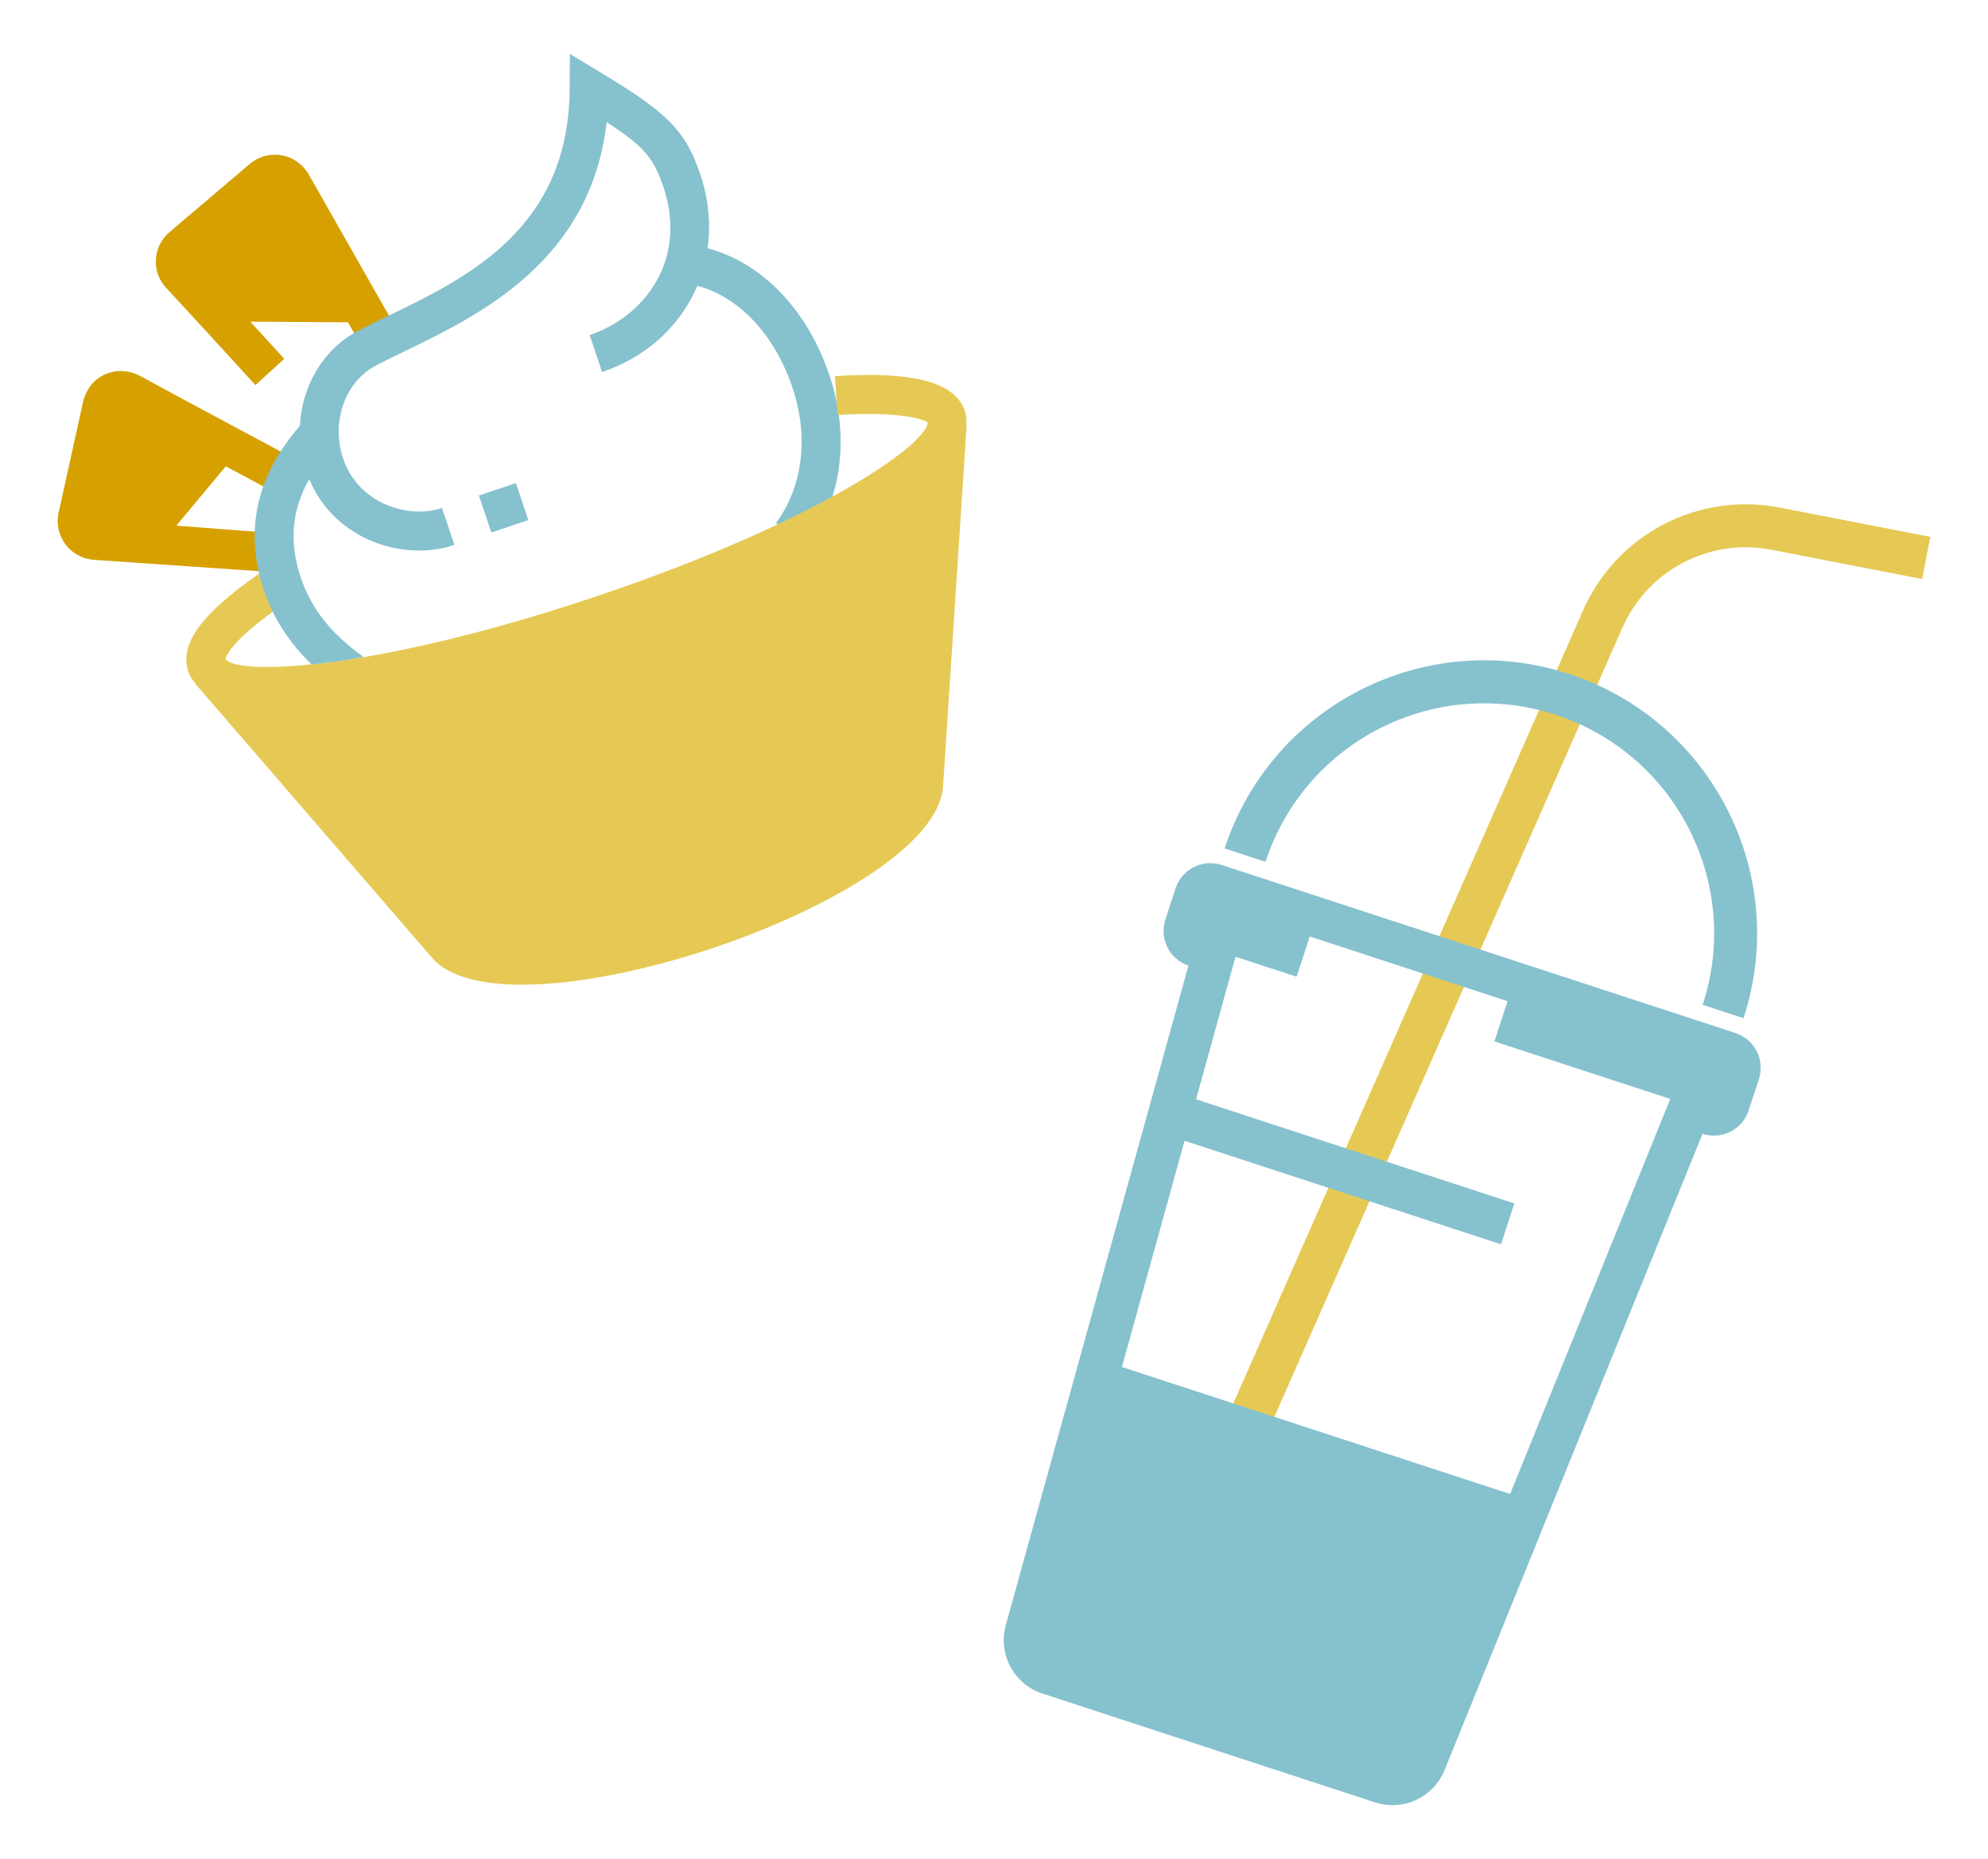 <?xml version="1.0" encoding="utf-8"?>
<!-- Generator: Adobe Illustrator 24.0.1, SVG Export Plug-In . SVG Version: 6.00 Build 0)  -->
<svg version="1.1" id="Calque_1" xmlns="http://www.w3.org/2000/svg" xmlns:xlink="http://www.w3.org/1999/xlink" x="0px" y="0px"
	 viewBox="0 0 121.398 113.537" enable-background="new 0 0 121.398 113.537" xml:space="preserve">
<g>
	<path fill="#E6C954" d="M117.877,32.786l-9.213-1.789
		c-5.012-0.973-10.026,1.682-12.036,6.377l1.207,0.517l-1.202-0.53L69.195,99.58
		l2.403,1.059l27.463-62.276l-0.018,0.045c1.522-3.559,5.323-5.572,9.123-4.834
		l9.211,1.789L117.877,32.786z"/>
	<g>
		<path fill="#86C1CE" d="M84.276,44.474c3.211-1.627,7.028-2.029,10.718-0.823
			c3.689,1.208,6.53,3.788,8.158,6.998c1.627,3.209,2.029,7.027,0.823,10.717
			l2.495,0.816c2.861-8.75-1.911-18.163-10.661-21.027
			c-8.75-2.861-18.163,1.911-21.025,10.661l2.494,0.816
			C78.488,48.944,81.068,46.102,84.276,44.474z"/>
		<path fill="#86C1CE" d="M105.975,63.087L74.61,52.827c-1.175-0.385-2.44,0.256-2.825,1.431
			l-0.622,1.901c-0.382,1.167,0.248,2.419,1.409,2.815L61.424,99.234l0.004-0.013
			c-0.509,1.776,0.475,3.634,2.23,4.208l20.31,6.644
			c1.726,0.565,3.588-0.314,4.255-2l0.003,0.001l15.739-38.829
			c1.176,0.38,2.435-0.26,2.819-1.434l0.622-1.901
			C107.791,64.735,107.15,63.472,105.975,63.087z M92.217,91.24l-23.707-7.756
			l3.825-13.815l19.322,6.321l0.816-2.495l-19.437-6.359l2.411-8.707l3.729,1.22
			l0.804-2.457l12.078,3.951l-0.804,2.457l10.741,3.514L92.217,91.24z"/>
	</g>
	<g>
		<g>
			<path fill="#D6A100" d="M22.232,21.418l2.07-1.178l-5.444-9.577
				c-0.699-1.239-2.361-1.654-3.593-0.663l-4.92,4.181
				c-0.738,0.634-1.015,1.64-0.705,2.563c0.155,0.461,0.438,0.764,0.646,0.987
				c1.253,1.348,3.477,3.776,5.312,5.787l1.761-1.606
				c-0.661-0.723-1.372-1.501-2.071-2.265l5.96,0.037L22.232,21.418z"/>
			<path fill="#D6A100" d="M6.639,22.775c-0.991,0.332-1.35,1.081-1.533,1.616l-1.489,6.752
				c-0.137,0.47-0.128,0.965,0.028,1.429c0.304,0.907,1.118,1.542,2.083,1.617
				l10.992,0.758l0.165-2.376l-6.118-0.469l3.02-3.621
				c1.784,0.955,3.225,1.724,3.225,1.724l1.12-2.1c0,0-7.593-4.055-9.49-5.101
				C7.977,22.64,7.283,22.559,6.639,22.775z"/>
		</g>
		<g>
			<path fill="#86C1CE" d="M49.314,33.349l-1.925-1.401c1.643-2.258,2.01-5.271,1.005-8.267
				c-1.215-3.622-3.779-6.069-6.696-6.386l0.259-2.368
				c3.85,0.42,7.181,3.484,8.695,7.996
				C51.905,26.659,51.417,30.459,49.314,33.349"/>
			<path fill="#86C1CE" d="M27.748,33.28c-3.272,1.097-7.687-0.45-9.047-4.502
				c-1.132-3.376,0.246-7.072,3.206-8.598c0.552-0.284,1.145-0.571,1.763-0.871
				c4.934-2.388,11.071-5.362,11.119-13.919l0.011-2.097l1.796,1.084
				c4.013,2.425,5.233,3.479,6.172,6.28c1.727,5.149-0.854,10.335-6.003,12.062
				l-0.757-2.258c3.366-1.129,5.994-4.599,4.502-9.047
				c-0.573-1.707-1.133-2.449-3.462-3.953
				c-0.988,8.495-7.753,11.771-12.339,13.992
				c-0.6,0.291-1.177,0.571-1.711,0.846c-1.924,0.992-2.801,3.452-2.039,5.722
				c0.893,2.661,3.896,3.718,6.031,3.001L27.748,33.28z"/>
		</g>
		
			<rect x="29.565" y="29.823" transform="matrix(0.948 -0.318 0.318 0.948 -8.266 11.391)" fill="#86C1CE" width="2.382" height="2.382"/>
		<path fill="#E6C954" d="M58.919,25.103c-0.591-1.761-3.111-2.44-7.929-2.132
			l0.152,2.377c4.004-0.256,5.354,0.309,5.508,0.456
			c-0.083,1.402-6.94,6.157-20.305,10.64
			c-13.056,4.379-21.293,4.803-22.489,3.901l-0.087-0.1
			c0.044-0.204,0.445-1.31,4.147-3.752l-1.312-1.987
			c-4.127,2.722-5.701,4.728-5.105,6.504c0.094,0.279,0.253,0.517,0.446,0.734
			l-0.018,0.015l14.454,16.732c2.398,2.761,10.346,1.691,17.159-0.594
			c6.822-2.288,13.81-6.231,14.049-9.882l1.439-22.054l-0.023-0.001
			C59.029,25.668,59.013,25.382,58.919,25.103z"/>
		
			<rect x="27.122" y="46.885" transform="matrix(0.757 -0.654 0.654 0.757 -26.106 30.781)" fill="#E6C954" width="2.383" height="7.18"/>
		<path fill="#86C1CE" d="M19.024,40.574c-1.382-1.34-2.343-2.84-2.912-4.537
			c-1.252-3.732-0.407-7.224,2.51-10.38l1.749,1.617
			c-2.344,2.539-2.981,5.083-2.001,8.006c0.633,1.887,1.856,3.437,3.829,4.84
			C20.562,40.437,19.024,40.574,19.024,40.574z"/>
	</g>
</g>
</svg>
